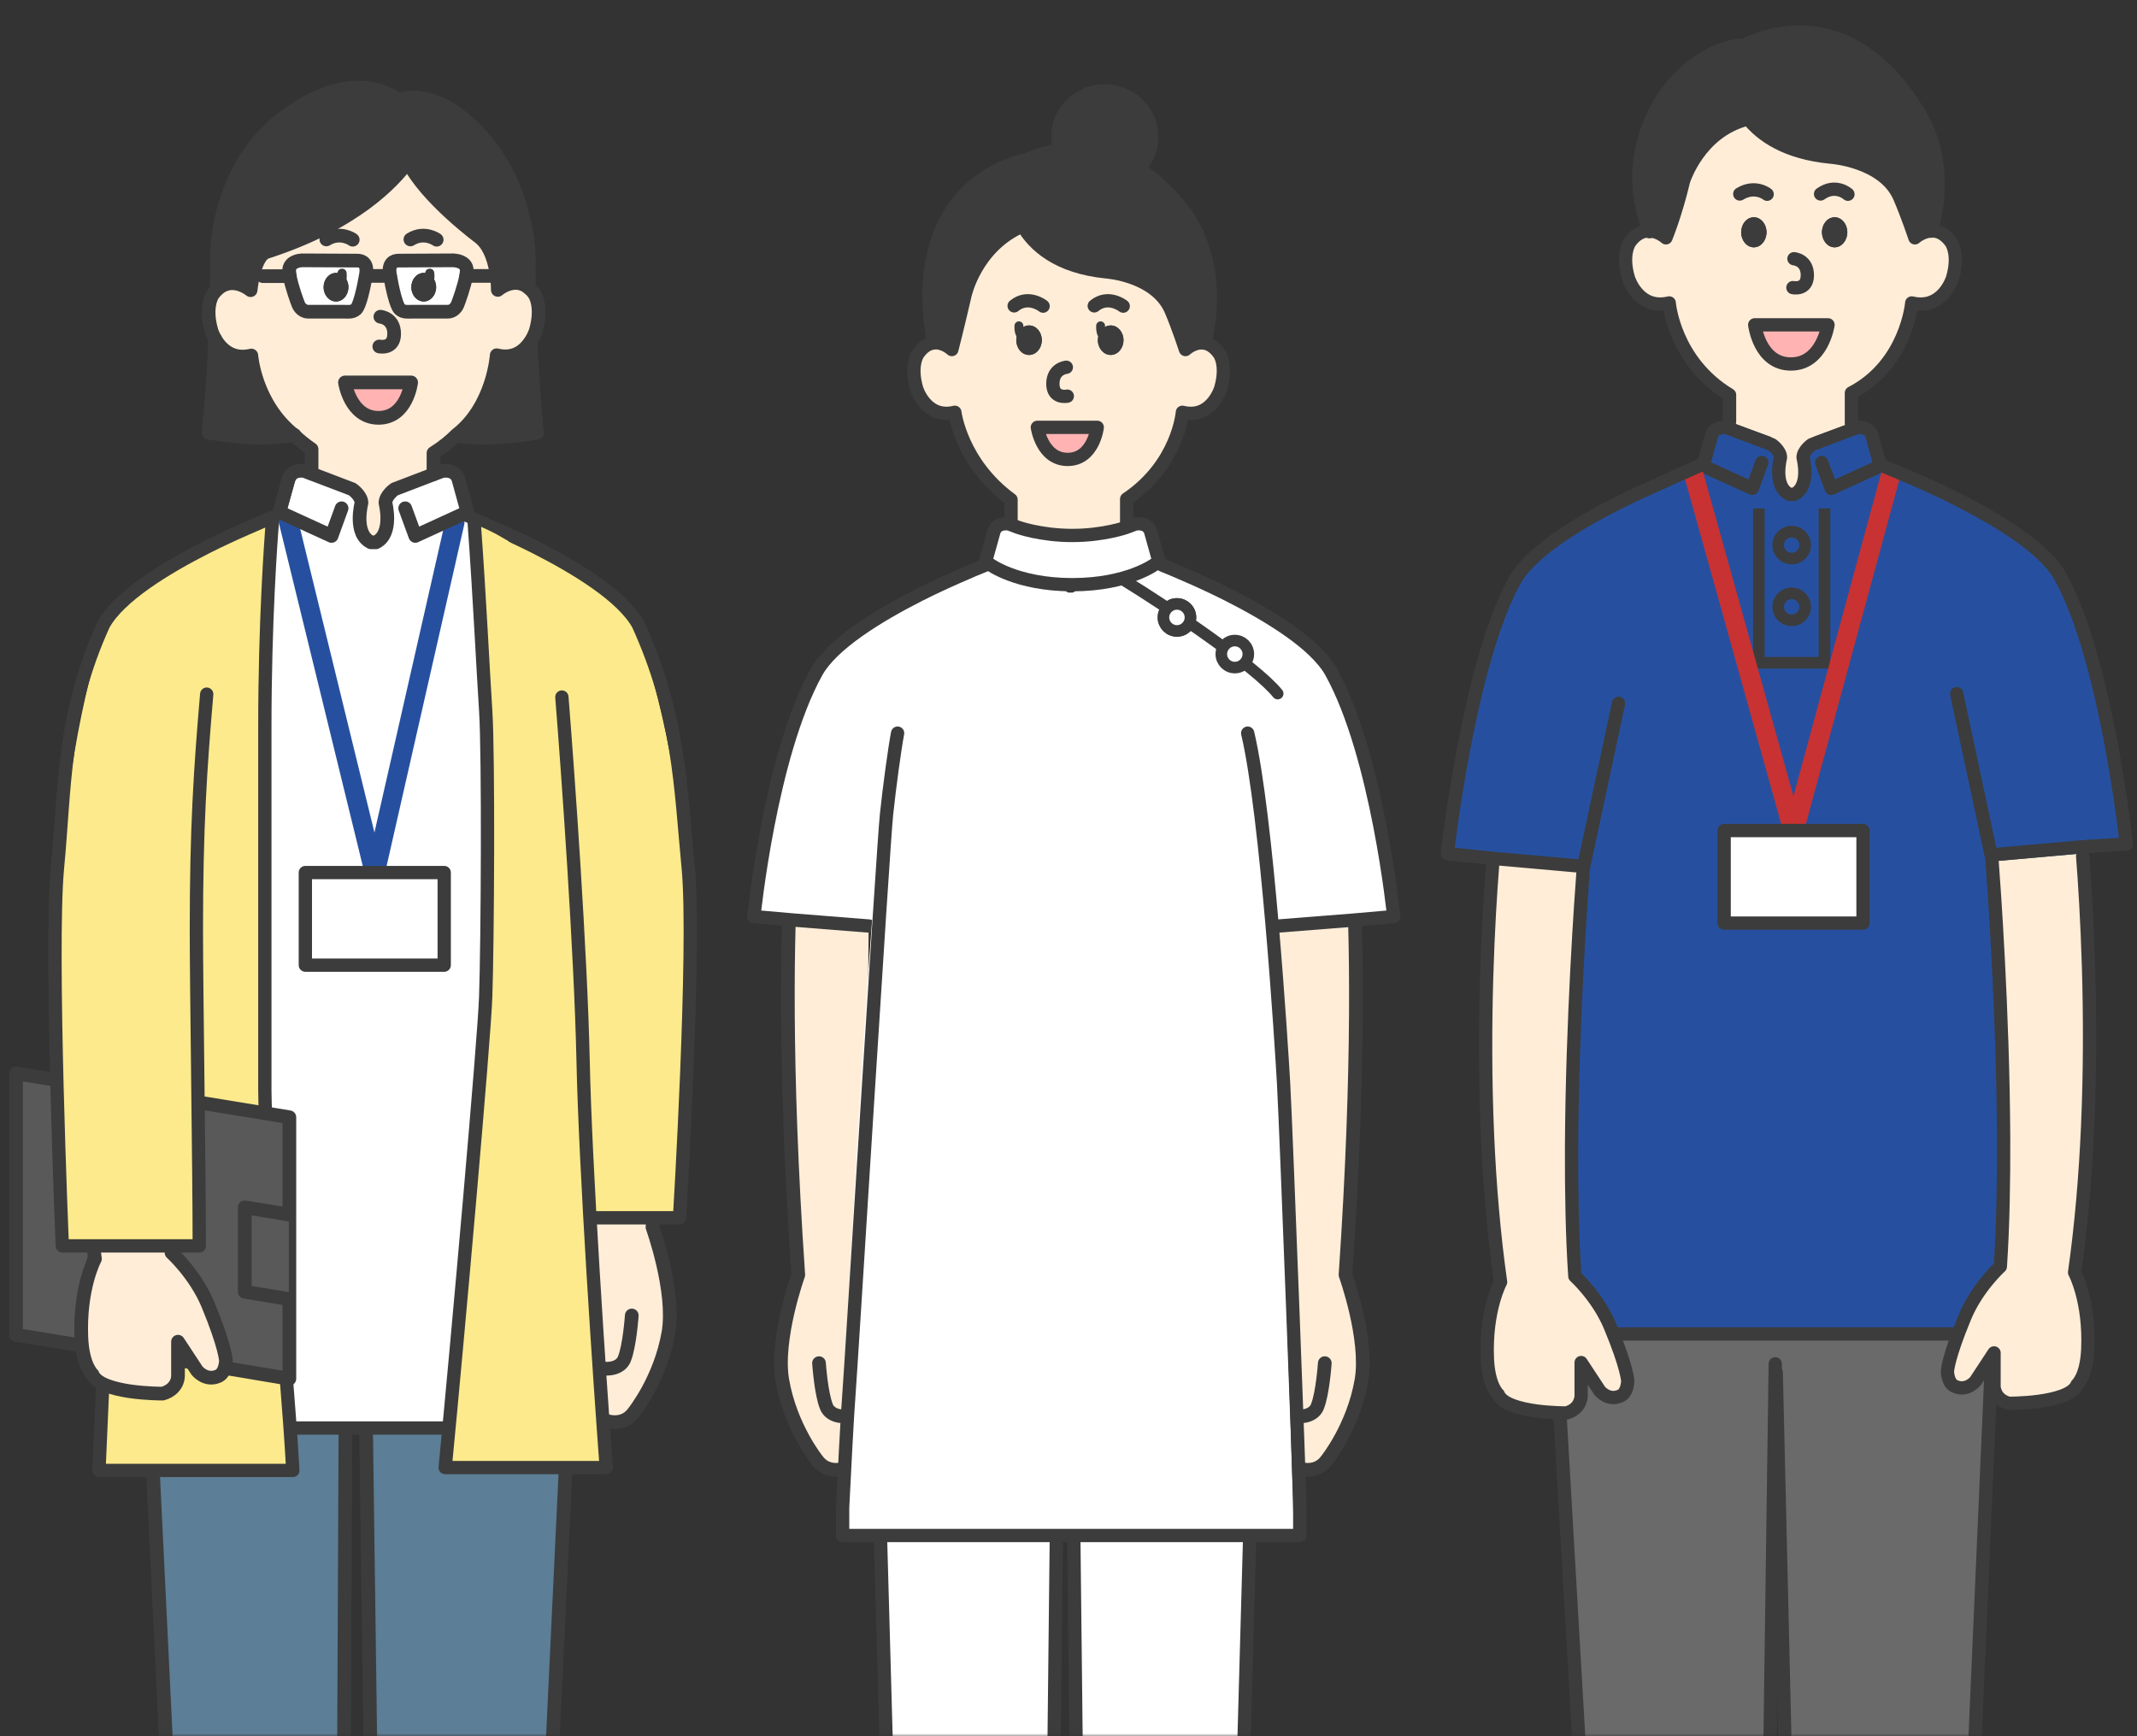 <svg width="400" height="325" viewBox="0 0 400 325" fill="none" xmlns="http://www.w3.org/2000/svg">
<rect x="0" y="0" width="400" height="325" fill="#333333" stroke="none"/>
<mask id="mask0_20851_10426" style="mask-type:alpha" maskUnits="userSpaceOnUse" x="0" y="0" width="400" height="325">
<rect width="400" height="325" fill="#31ADFF"/>
</mask>
<g mask="url(#mask0_20851_10426)">
<path d="M113.489 265.952L109.202 191.938L108.876 155.282L123.481 153.881L123.498 154.103C124.114 164.846 124.864 189.768 122.133 229.722C122.133 229.722 126.438 241.679 125.121 249.434C123.617 258.179 118.648 264.346 118.648 264.346C116.752 267.029 113.762 266.055 113.489 265.952Z" fill="#FFEDD8"/>
<path d="M113.472 265.951H113.49C113.763 266.055 116.753 267.027 118.648 264.346C118.648 264.346 123.62 258.181 125.122 249.434C126.437 241.679 122.133 229.722 122.133 229.722C124.866 189.769 124.115 164.848 123.499 154.103" stroke="#3C3C3C" stroke-width="2.562" stroke-linecap="round" stroke-linejoin="round"/>
<path d="M118.253 246.242C118.253 246.242 117.859 252.016 116.852 254.406C116.852 254.406 116.254 256.388 113.077 256.201" stroke="#3C3C3C" stroke-width="2.562" stroke-linecap="round" stroke-linejoin="round"/>
<path d="M70.594 101.271C73.728 99.796 72.285 94.388 72.285 94.388C72.285 93.078 73.895 91.967 73.895 91.967L80.677 89.414L82.302 88.801C82.302 88.801 84.525 88.336 85.154 90.21L86.764 95.966L86.017 96.297L86.117 96.512C87.261 96.978 89.003 97.691 91.108 98.619L69.98 136.436L48.851 98.619C50.973 97.674 52.715 96.961 53.86 96.497L54.009 96.166L53.578 95.968L55.187 90.212C55.817 88.338 58.04 88.803 58.04 88.803L58.868 89.119L66.447 91.971C66.447 91.971 68.056 93.081 68.056 94.392C68.056 94.392 66.613 99.799 69.747 101.275H70.593L70.594 101.271Z" fill="white"/>
<path d="M95.281 429.763C90.754 430.788 82.095 432.034 73.11 429.609C72.308 429.404 71.505 429.165 70.703 428.892L69.9 309.495L69.178 266.949H106.075L103.328 309.888L98.564 428.894C98.564 428.894 97.35 429.303 95.283 429.765L95.281 429.763Z" fill="#5C7E96"/>
<path d="M64.725 308.691V309.494L63.94 428.891C62.779 429.284 61.616 429.625 60.455 429.898C51.299 432.068 42.64 430.582 38.539 429.573C36.967 429.197 36.063 428.889 36.063 428.889L31.299 309.883L29.177 266.587H64.725V308.691Z" fill="#5C7E96"/>
<path d="M28.272 268.212L36.06 428.893C36.06 428.893 36.966 429.201 38.536 429.577C42.635 430.584 51.295 432.071 60.451 429.902C61.612 429.63 62.775 429.287 63.936 428.895L64.658 268.212" stroke="#3C3C3C" stroke-width="2.562" stroke-linecap="round" stroke-linejoin="round"/>
<path d="M105.894 274.531L98.561 428.894C98.561 428.894 97.348 429.303 95.281 429.765C90.754 430.789 82.095 432.036 73.11 429.611C72.308 429.406 71.505 429.167 70.703 428.894L68.528 268.032" stroke="#3C3C3C" stroke-width="2.562" stroke-linecap="round" stroke-linejoin="round"/>
<path d="M55.055 81.441C54.339 81.578 48.428 82.655 39.05 80.98C39.05 80.98 39.835 73.651 40.279 63.471C41.254 65.144 43.303 67.451 47.043 66.545C47.043 66.545 47.709 75.597 55.053 81.439L55.055 81.441Z" fill="#3C3C3C"/>
<path d="M85.769 81.647L85.478 81.374C92.345 76.045 92.976 66.497 92.976 66.497C96.257 67.317 98.203 65.558 99.263 63.986L99.298 64.021C99.759 73.912 100.527 80.983 100.527 80.983C93.251 82.28 88.058 81.939 85.769 81.649V81.647Z" fill="#3C3C3C"/>
<path d="M62.893 51.089C61.611 51.089 60.569 52.285 60.569 53.754C60.569 55.222 61.611 56.436 62.893 56.436C64.175 56.436 65.217 55.24 65.217 53.754C65.217 52.762 64.738 51.891 64.039 51.447C63.698 51.207 63.304 51.089 62.895 51.089H62.893ZM54.148 50.303C54.421 48.953 55.976 48.767 56.505 48.731C56.505 48.731 66.002 48.782 66.873 48.782C67.744 48.782 68.889 49.209 68.496 51.48C68.478 51.531 68.478 51.583 68.461 51.634C68.067 53.905 67.333 57.219 66.651 57.868C65.95 58.517 64.993 58.347 64.379 58.347H57.649C56.915 58.347 56.163 57.784 55.855 57.032C55.615 56.469 54.573 53.6 54.232 51.685C54.129 51.104 54.096 50.609 54.146 50.302L54.148 50.303Z" fill="white"/>
<path d="M79.312 56.434C80.594 56.434 81.636 55.238 81.636 53.752C81.636 52.76 81.157 51.889 80.457 51.445C80.116 51.206 79.723 51.087 79.314 51.087C78.032 51.087 76.99 52.283 76.99 53.752C76.99 55.22 78.032 56.434 79.314 56.434H79.312ZM74.835 57.87C74.151 57.221 73.417 53.925 73.025 51.652C73.008 51.583 73.008 51.533 72.99 51.48C72.597 49.209 73.742 48.782 74.613 48.782C75.484 48.782 84.879 48.731 84.879 48.731C85.409 48.767 87.082 48.953 87.34 50.303C87.39 50.611 87.357 51.089 87.254 51.654C86.913 53.566 85.871 56.471 85.631 57.034C85.323 57.786 84.589 58.349 83.837 58.349H77.107C76.491 58.349 75.534 58.52 74.835 57.87Z" fill="white"/>
<path d="M70.855 78.214C76.185 78.214 76.953 71.586 76.953 71.586H64.569C64.569 71.586 65.525 78.214 70.855 78.214ZM40.639 54.216C43.509 51.45 46.908 54.319 46.908 54.319C46.908 54.319 47.027 53.09 47.352 51.654L49.197 51.689H54.236C54.577 53.602 55.62 56.471 55.859 57.036C56.167 57.788 56.919 58.351 57.653 58.351H64.384C64.999 58.351 65.956 58.523 66.655 57.872C67.339 57.223 68.073 53.91 68.465 51.638L68.516 51.656H73.025C73.419 53.927 74.153 57.223 74.835 57.874C75.536 58.523 76.493 58.353 77.106 58.353H83.837C84.589 58.353 85.323 57.79 85.631 57.038C85.871 56.475 86.913 53.571 87.254 51.658H92.003L92.977 51.539C93.199 53.111 93.182 54.272 93.182 54.272C93.182 54.272 96.24 51.59 98.989 53.914C99.33 54.186 99.69 54.562 100.013 55.042C100.013 55.042 101.619 57.212 100.304 61.858C100.304 61.858 100.013 62.883 99.261 63.993C98.202 65.565 96.256 67.324 92.975 66.504C92.975 66.504 92.344 76.053 85.477 81.381C84.248 82.61 82.812 83.773 81.139 84.814V88.793L80.917 88.879L73.863 91.577C73.863 91.577 72.154 92.756 72.154 94.156C72.154 94.156 73.658 99.93 70.36 101.518H69.439C66.125 99.93 67.662 94.156 67.662 94.156C67.662 92.756 65.936 91.577 65.936 91.577L59.173 88.998L58.251 88.657L58.32 88.486V84.097C57.106 83.259 56.013 82.371 55.057 81.449C47.712 75.607 47.046 66.555 47.046 66.555C43.306 67.46 41.257 65.154 40.283 63.481C39.788 62.61 39.581 61.908 39.581 61.908C38.231 57.262 39.872 55.092 39.872 55.092C40.129 54.734 40.384 54.444 40.641 54.221L40.639 54.216Z" fill="#FFEDD8"/>
<path d="M76.988 53.753C76.988 52.284 78.03 51.088 79.312 51.088C79.721 51.088 80.115 51.207 80.456 51.446C81.157 51.891 81.634 52.761 81.634 53.753C81.634 55.239 80.592 56.435 79.31 56.435C78.028 56.435 76.986 55.239 76.986 53.753H76.988Z" fill="#3C3C3C"/>
<path d="M76.955 71.587C76.955 71.587 76.185 78.214 70.857 78.214C65.529 78.214 64.571 71.587 64.571 71.587H76.955Z" fill="#FFB3B3"/>
<path d="M60.573 53.753C60.573 52.284 61.615 51.088 62.897 51.088C63.306 51.088 63.699 51.207 64.04 51.446C64.742 51.891 65.219 52.761 65.219 53.753C65.219 55.239 64.177 56.435 62.895 56.435C61.613 56.435 60.571 55.239 60.571 53.753H60.573Z" fill="#3C3C3C"/>
<path d="M49.198 51.685L47.353 51.65C47.78 49.788 48.567 47.585 49.899 47.158C66.28 41.881 73.625 34.04 76.375 30.247C79.57 36.909 89.801 44.458 89.801 44.458C91.868 46.116 92.671 49.258 92.978 51.529L92.004 51.648H87.255C87.358 51.085 87.391 50.606 87.341 50.298C87.084 48.948 85.41 48.761 84.88 48.726C84.88 48.726 75.485 48.777 74.614 48.777C73.743 48.777 72.598 49.203 72.991 51.475C73.009 51.526 73.009 51.578 73.026 51.646H68.517L68.466 51.629C68.484 51.578 68.484 51.526 68.501 51.475C68.895 49.203 67.749 48.777 66.879 48.777C66.008 48.777 56.511 48.726 56.511 48.726C55.981 48.761 54.427 48.948 54.154 50.298C54.103 50.606 54.136 51.101 54.24 51.681H49.2L49.198 51.685Z" fill="#FFEDD8"/>
<path d="M77.688 28.182L76.374 30.231C77.143 29.207 77.552 28.472 77.688 28.182ZM46.907 54.317C46.907 54.317 43.508 51.447 40.639 54.214L40.535 54.11C40.586 51.925 40.621 50.285 40.604 47.995C40.604 47.995 40.331 32.23 52.303 22.63C66.259 11.425 74.577 18.736 74.577 18.736C74.577 18.736 79.787 16.207 87.269 22.63C98.936 32.639 98.969 47.995 98.969 47.995C98.951 49.994 98.951 51.975 98.986 53.906C96.236 51.582 93.179 54.264 93.179 54.264C93.179 54.264 93.197 53.103 92.975 51.531C92.667 49.26 91.864 46.116 89.797 44.46C89.797 44.46 79.566 36.909 76.372 30.249C73.621 34.042 66.277 41.881 49.896 47.16C48.563 47.586 47.778 49.79 47.35 51.652C47.024 53.088 46.906 54.317 46.906 54.317H46.907Z" fill="#3C3C3C"/>
<path d="M70.994 64.856C70.994 64.856 73.777 65.454 73.777 62.481C73.777 59.508 71.198 59.286 71.198 59.286" stroke="#3C3C3C" stroke-width="2.562" stroke-linecap="round" stroke-linejoin="round"/>
<path d="M87.254 51.653C87.357 51.09 87.39 50.61 87.34 50.303C87.082 48.953 85.409 48.766 84.879 48.73C84.879 48.73 75.484 48.781 74.613 48.781C73.742 48.781 72.597 49.208 72.99 51.479C73.008 51.53 73.008 51.582 73.025 51.651C73.419 53.922 74.153 57.218 74.835 57.869C75.537 58.517 76.493 58.348 77.107 58.348H83.837C84.589 58.348 85.323 57.785 85.631 57.033C85.871 56.47 86.913 53.566 87.254 51.653Z" stroke="#3C3C3C" stroke-width="2.562" stroke-linecap="round" stroke-linejoin="round"/>
<path d="M54.238 51.687C54.135 51.106 54.102 50.611 54.152 50.303C54.425 48.953 55.98 48.767 56.509 48.731C56.509 48.731 66.006 48.782 66.877 48.782C67.748 48.782 68.893 49.209 68.5 51.48C68.482 51.531 68.482 51.583 68.465 51.634C68.071 53.905 67.337 57.219 66.655 57.868C65.954 58.517 64.997 58.347 64.383 58.347H57.653C56.919 58.347 56.166 57.784 55.859 57.032C55.619 56.469 54.577 53.6 54.236 51.685L54.238 51.687Z" stroke="#3C3C3C" stroke-width="2.562" stroke-linecap="round" stroke-linejoin="round"/>
<path d="M54.237 51.688H49.197" stroke="#3C3C3C" stroke-width="2.562" stroke-linecap="round" stroke-linejoin="round"/>
<path d="M73.005 51.651H68.513" stroke="#3C3C3C" stroke-width="2.562" stroke-linecap="round" stroke-linejoin="round"/>
<path d="M92.002 51.651H87.287" stroke="#3C3C3C" stroke-width="2.562" stroke-linecap="round" stroke-linejoin="round"/>
<path d="M66.022 44.871C66.022 44.871 63.733 43.18 61.086 44.821" stroke="#3C3C3C" stroke-width="2.562" stroke-linecap="round" stroke-linejoin="round"/>
<path d="M81.737 44.871C81.737 44.871 79.448 43.18 76.818 44.821" stroke="#3C3C3C" stroke-width="2.562" stroke-linecap="round" stroke-linejoin="round"/>
<path d="M77.69 28.182L76.375 30.234" stroke="#3C3C3C" stroke-width="2.562" stroke-linecap="round" stroke-linejoin="round"/>
<path d="M77.758 28.046C77.758 28.046 77.758 28.064 77.74 28.082" stroke="#3C3C3C" stroke-width="2.562" stroke-linecap="round" stroke-linejoin="round"/>
<path d="M76.375 30.249V30.231C77.144 29.206 77.554 28.472 77.69 28.181C77.708 28.131 77.725 28.096 77.741 28.078" stroke="#3C3C3C" stroke-width="2.562" stroke-linecap="round" stroke-linejoin="round"/>
<path d="M81.139 88.77V84.808C82.812 83.766 84.248 82.605 85.477 81.375C92.344 76.046 92.975 66.498 92.975 66.498C96.256 67.318 98.202 65.559 99.261 63.987C100.013 62.877 100.304 61.852 100.304 61.852C101.619 57.206 100.013 55.036 100.013 55.036C99.688 54.557 99.33 54.183 98.989 53.908C96.238 51.584 93.182 54.266 93.182 54.266C93.182 54.266 93.199 53.105 92.977 51.533C92.669 49.262 91.867 46.118 89.8 44.462C89.8 44.462 79.569 36.911 76.374 30.251C73.623 34.044 66.279 41.883 49.898 47.162C48.566 47.589 47.781 49.792 47.352 51.654C47.027 53.09 46.908 54.319 46.908 54.319C46.908 54.319 43.509 51.45 40.639 54.216C40.382 54.438 40.127 54.728 39.87 55.087C39.87 55.087 38.229 57.257 39.579 61.903C39.579 61.903 39.784 62.604 40.281 63.475C41.255 65.148 43.304 67.455 47.044 66.549C47.044 66.549 47.711 75.601 55.055 81.444C56.011 82.367 57.104 83.253 58.318 84.091V88.48" stroke="#3C3C3C" stroke-width="2.562" stroke-linecap="round" stroke-linejoin="round"/>
<path d="M64.571 71.587C64.571 71.587 65.528 78.214 70.857 78.214C76.187 78.214 76.955 71.587 76.955 71.587H64.571Z" stroke="#3C3C3C" stroke-width="2.562" stroke-linecap="round" stroke-linejoin="round"/>
<path d="M99.297 64.02C99.758 73.911 100.526 80.982 100.526 80.982C93.25 82.279 88.056 81.939 85.768 81.648" stroke="#3C3C3C" stroke-width="2.562" stroke-linecap="round" stroke-linejoin="round"/>
<path d="M40.535 54.112C40.586 51.927 40.621 50.286 40.604 47.998C40.604 47.998 40.331 32.232 52.303 22.632C66.259 11.427 74.577 18.738 74.577 18.738C74.577 18.738 79.787 16.209 87.269 22.632C98.936 32.641 98.969 47.998 98.969 47.998C98.951 49.996 98.951 51.977 98.986 53.908" stroke="#3C3C3C" stroke-width="2.562" stroke-linecap="round" stroke-linejoin="round"/>
<path d="M55.124 81.426C55.124 81.426 55.106 81.426 55.055 81.443C54.339 81.58 48.428 82.657 39.05 80.982C39.05 80.982 39.835 73.653 40.279 63.473" stroke="#3C3C3C" stroke-width="2.562" stroke-linecap="round" stroke-linejoin="round"/>
<path d="M64.024 51.139C64.024 51.139 64.042 51.258 64.042 51.447C64.077 51.805 64.059 52.403 63.734 52.729" stroke="#3C3C3C" stroke-width="1.708" stroke-linecap="round" stroke-linejoin="round"/>
<path d="M80.439 51.139C80.439 51.139 80.457 51.258 80.457 51.447C80.492 51.805 80.475 52.403 80.149 52.729" stroke="#3C3C3C" stroke-width="1.708" stroke-linecap="round" stroke-linejoin="round"/>
<path d="M90.102 98.527L95.075 133.191V133.373H99.686L106.27 164.204C106.27 164.204 106.287 164.419 106.319 164.817L106.65 164.783L105.35 228.318H127.193C127.193 228.318 130.407 199.014 128.999 170.192C128 149.758 123.509 129.65 119.105 116.904C114.015 109.539 102.786 104.428 95.075 100.513L92.99 99.61L90.102 98.527Z" fill="#FCEA8C"/>
<path d="M105.352 227.958H127.194C127.194 227.958 130.263 177.414 128.819 162.431C127.375 147.448 127.194 133.909 119.467 116.907C116.549 111.617 107.875 106.327 100.164 102.411C97.527 101.086 95.006 99.924 92.85 98.979C90.728 98.033 88.986 97.32 87.842 96.856" stroke="#3C3C3C" stroke-width="2.487" stroke-linecap="round" stroke-linejoin="round"/>
<path d="M47.587 266.949C45.42 245.287 48.127 107.192 46.502 99.791C52.152 95.754 63.29 89.502 69.792 101.776C74.301 90.404 86.938 97.625 95.061 101.235C90.999 113.922 100.117 201.06 89.827 266.949H47.587Z" fill="white"/>
<path d="M54.987 267.311H89.646" stroke="#3C3C3C" stroke-width="2.488" stroke-linecap="round" stroke-linejoin="round"/>
<path d="M53.904 97.264L70.151 163.694L85.134 97.805" stroke="#26509F" stroke-width="3.61" stroke-linecap="round" stroke-linejoin="round"/>
<path d="M75.842 95.144L77.737 100.319L87.509 95.845L87.406 95.504L87.371 95.401L85.799 89.679C85.132 87.681 82.775 88.175 82.775 88.175L81.135 88.791L80.913 88.877L73.859 91.575C73.859 91.575 72.151 92.753 72.151 94.154C72.151 94.154 73.654 99.928 70.356 101.516H69.435C66.121 99.928 67.658 94.154 67.658 94.154C67.658 92.753 65.932 91.575 65.932 91.575L59.169 88.996L58.247 88.655L57.018 88.175C57.018 88.175 54.661 87.681 53.995 89.679L52.458 95.249L52.355 95.607L52.286 95.847L62.058 100.321L63.938 95.145" stroke="#3C3C3C" stroke-width="2.562" stroke-linecap="round" stroke-linejoin="round"/>
<rect x="57.154" y="163.334" width="25.994" height="17.329" fill="white" stroke="#3C3C3C" stroke-width="2.488" stroke-linejoin="round"/>
<path d="M90.73 184.814C90.73 159.903 89.768 116.399 88.023 97.806C92.253 99.357 97.955 102.319 100.478 106.47C104.131 112.481 103.125 120.184 104.269 127.049C106.616 141.129 109.685 187.342 110.046 204.852C110.334 218.86 112.453 257.622 113.475 275.253H82.968C85.074 254.854 90.73 208.22 90.73 184.814Z" fill="#FCEA8C"/>
<path d="M105.171 130.48C106.315 144.741 108.709 178.317 109.143 198.534C109.576 218.752 112.211 257.744 113.475 274.712H83.329C85.796 249.199 90.622 194.852 90.91 186.62C91.272 176.331 91.452 141.311 90.91 133.007C90.369 124.703 89.827 112.609 88.744 97.626" stroke="#3C3C3C" stroke-width="2.488" stroke-linecap="round" stroke-linejoin="round"/>
<path d="M48.669 184.816C48.669 164.165 49.933 117.423 49.933 98.168C35.131 104.125 28.777 126.689 25.744 142.575C22.711 158.46 18.945 237.647 17.44 275.254H53.904C52.761 253.712 48.669 205.467 48.669 184.816Z" fill="#FCEA8C"/>
<path d="M51.017 97.264C50.716 100.874 49.573 116.29 49.573 136.075C49.573 160.805 49.573 192.937 49.573 204.129C49.573 215.321 53.665 254.312 54.808 275.252H18.524L19.246 258.825" stroke="#3C3C3C" stroke-width="2.488" stroke-linecap="round" stroke-linejoin="round"/>
<path d="M54.315 227.343V243.159H54.212L45.962 241.811V225.993L54.212 227.343H54.315Z" fill="#595959"/>
<path d="M31.059 206.321L52.718 209.857V228.065H52.614L44.364 226.715V242.533L52.614 243.883H52.718V258.813L32.374 255.414C32.596 254.816 32.596 254.339 32.596 254.321V247.898L36.167 253.329C36.167 253.329 37.825 255.414 40.182 254.321C41.548 253.672 41.565 251.434 41.565 251.434C41.565 251.434 41.48 248.855 38.201 240.946C35.826 235.257 31.385 231.245 31.385 231.245C30.923 224.138 30.65 215.512 30.615 206.323H31.059V206.321Z" fill="#595959"/>
<path d="M16.085 252.009L3 249.874V200.92L14.922 202.868C15.434 212.092 16.358 221.641 17.774 231.668C17.774 231.668 14.836 237.048 15.228 246.444C15.347 249.074 15.859 250.782 16.356 251.842L16.083 252.013L16.085 252.009Z" fill="#595959"/>
<path d="M16.085 252.009L3.002 249.872V200.918L14.924 202.866H14.959" fill="#595959"/>
<path d="M16.085 252.009L3.002 249.872V200.918L14.924 202.866H14.959" stroke="#3C3C3C" stroke-width="2.562" stroke-linecap="round" stroke-linejoin="round"/>
<path d="M33.82 254.689L54.164 258.089V243.159V227.343V209.134L32.503 205.599" fill="#595959"/>
<path d="M33.82 254.689L54.164 258.089V243.159V227.343V209.134L32.503 205.599" stroke="#3C3C3C" stroke-width="2.562" stroke-linecap="round" stroke-linejoin="round"/>
<path d="M54.062 243.159L45.812 241.811V225.993L54.062 227.343" fill="#595959"/>
<path d="M54.062 243.159L45.812 241.811V225.993L54.062 227.343" stroke="#3C3C3C" stroke-width="2.562" stroke-linecap="round" stroke-linejoin="round"/>
<path d="M14.923 206.838C13.899 188.357 14.53 171.206 16.084 154.262L16.119 153.972L33.815 155.68L33.78 156.039C32.004 171.155 31.252 191.466 31.337 209.571C31.372 218.76 31.645 227.386 32.107 234.492C32.107 234.492 36.548 238.507 38.923 244.193C42.204 252.102 42.287 254.682 42.287 254.682C42.287 254.682 42.27 256.92 40.904 257.569C38.547 258.661 36.889 256.577 36.889 256.577L33.319 251.146V257.569C33.319 257.586 33.319 258.063 33.096 258.661C32.789 259.413 32.089 260.403 30.449 260.865C30.449 260.865 27.375 260.882 24.163 260.403C21.157 259.941 18.013 259.053 17.313 257.276C17.313 257.276 16.852 256.867 16.357 255.807C15.862 254.748 15.35 253.041 15.229 250.409C14.835 241.014 17.775 235.634 17.775 235.634C16.357 225.607 15.435 216.058 14.923 206.834V206.838Z" fill="#FFEDD8"/>
<path d="M16.084 154.262C14.53 171.206 13.899 188.356 14.923 206.837C15.435 216.061 16.359 225.611 17.775 235.637C17.775 235.637 14.838 241.018 15.229 250.413C15.348 253.043 15.86 254.751 16.357 255.811C16.852 256.871 17.313 257.28 17.313 257.28C18.015 259.057 21.157 259.945 24.163 260.407C27.373 260.886 30.449 260.868 30.449 260.868C32.089 260.407 32.789 259.417 33.096 258.665C33.319 258.067 33.319 257.59 33.319 257.572V251.15L36.889 256.581C36.889 256.581 38.547 258.665 40.904 257.572C42.27 256.923 42.287 254.685 42.287 254.685C42.287 254.685 42.202 252.106 38.923 244.197C36.548 238.509 32.107 234.496 32.107 234.496C31.645 227.389 31.372 218.763 31.337 209.574C31.252 191.467 32.004 171.159 33.78 156.042" stroke="#3C3C3C" stroke-width="2.562" stroke-linecap="round" stroke-linejoin="round"/>
<path d="M45.061 108.818L41.09 134.993C38.908 145.211 38.322 150.942 37.479 161.348V166.041V233.915H11.662C11.662 233.915 9.354 198.835 10.763 170.013C11.762 149.578 15.346 129.651 19.75 116.905C24.84 109.54 36.069 104.429 43.78 100.514L45.865 99.611L45.061 108.818Z" fill="#FCEA8C"/>
<path d="M51.013 96.856C49.869 97.32 48.127 98.033 46.005 98.979C43.848 99.924 41.327 101.086 38.691 102.411C30.98 106.327 22.306 111.617 19.387 116.907C11.661 133.909 12.206 147.448 10.762 162.431C9.318 177.414 11.661 233.216 11.661 233.216H37.298C37.298 218.707 36.757 185.392 36.757 173.984C36.757 155.03 37.479 144.018 38.691 129.938" stroke="#3C3C3C" stroke-width="2.487" stroke-linecap="round" stroke-linejoin="round"/>
<path d="M304.917 431.361C302.818 430.716 301.586 430.145 301.586 430.145L289.33 234.894L333.015 235.435L329.871 430.142C329.056 430.523 328.241 430.857 327.427 431.143C318.306 434.53 309.513 432.789 304.919 431.358L304.917 431.361Z" fill="#6A6A6A"/>
<path d="M361.749 431.074C357.106 432.738 348.227 434.763 339.014 430.824C338.19 430.491 337.367 430.102 336.544 429.659L331.75 234.894H373.088L365.115 429.662C365.115 429.662 363.871 430.327 361.751 431.077L361.749 431.074Z" fill="#6A6A6A"/>
<path d="M319.655 124.965H302.93L296.346 155.796C296.346 155.796 296.329 156.012 296.297 156.409L295.286 162.868L279.397 161.424L270.917 160.341C270.917 160.341 274.854 124.12 283.511 108.497C286.429 103.207 311.944 88.981 319.655 85.065V124.965Z" fill="#26509F"/>
<path d="M290.229 234.354L301.583 430.131C301.583 430.131 302.815 430.705 304.913 431.352C309.51 432.789 318.301 434.537 327.423 431.136C328.237 430.849 329.052 430.513 329.867 430.131L332.289 255.293" stroke="#3C3C3C" stroke-width="2.487" stroke-linecap="round" stroke-linejoin="round"/>
<path d="M373.629 235.074L365.114 430.13C365.114 430.13 363.869 430.703 361.75 431.351C357.107 432.788 348.227 434.536 339.013 431.135C338.19 430.848 337.367 430.512 336.544 430.13L332.471 256.917" stroke="#3C3C3C" stroke-width="2.487" stroke-linecap="round" stroke-linejoin="round"/>
<path d="M297.486 119.002H370.339C374.507 134.718 378.322 249.695 378.322 249.695H290.591C290.591 249.695 292.412 134.718 297.486 119.002Z" fill="#26509F"/>
<path d="M286.259 249.696H383.377" stroke="#3C3C3C" stroke-width="2.491"/>
<path d="M278.42 212.711C277.474 191.251 278.586 171.88 279.349 162.078L279.398 161.581L295.966 163.056L296.297 163.09C295.981 167.17 294.256 190.918 294.141 214.7C294.107 223.043 294.256 231.384 294.754 238.88C294.754 238.88 299.083 242.793 301.372 248.299C304.572 255.978 304.655 258.499 304.655 258.499C304.655 258.499 304.638 260.672 303.312 261.285C301.007 262.363 299.399 260.322 299.399 260.322L295.932 255.049V261.302C295.932 261.351 295.932 261.799 295.7 262.346C295.418 263.108 294.737 264.054 293.161 264.485C293.161 264.485 290.425 264.502 287.472 264.103C284.404 263.672 281.121 262.809 280.408 261.001C280.408 261.001 279.96 260.619 279.479 259.607C278.999 258.578 278.501 256.904 278.384 254.334C278.002 245.212 280.854 239.988 280.854 239.988C279.561 230.883 278.813 221.613 278.416 212.707L278.42 212.711Z" fill="#FFEDD8"/>
<path d="M279.368 162.08C278.606 171.881 277.494 191.252 278.439 212.712C278.837 221.618 279.584 230.888 280.877 239.993C280.877 239.993 278.025 245.217 278.407 254.339C278.523 256.909 279.02 258.585 279.502 259.612C279.983 260.624 280.431 261.006 280.431 261.006C281.144 262.814 284.427 263.677 287.495 264.108C290.448 264.505 293.184 264.49 293.184 264.49C294.76 264.059 295.441 263.113 295.723 262.351C295.955 261.804 295.955 261.356 295.955 261.307V255.054L299.422 260.327C299.422 260.327 301.032 262.368 303.335 261.29C304.661 260.677 304.678 258.504 304.678 258.504C304.678 258.504 304.595 255.983 301.395 248.304C299.106 242.798 294.777 238.885 294.777 238.885C294.28 231.389 294.13 223.046 294.164 214.705C294.28 190.923 296.005 167.175 296.32 163.095C296.354 162.698 296.37 162.483 296.37 162.483L302.953 131.651" stroke="#3C3C3C" stroke-width="2.487" stroke-linecap="round" stroke-linejoin="round"/>
<path d="M354.677 98.604L350.344 121.89L361.274 124.423H365.885L372.469 155.254C372.469 155.254 372.486 155.47 372.519 155.867L372.85 161.243L389.418 159.768L397.82 159.077C397.82 159.077 393.961 123.578 385.304 107.955C382.386 102.665 363.651 93.313 355.94 89.397L354.677 98.604Z" fill="#26509F"/>
<path d="M390.397 210.906C391.343 189.446 390.231 170.075 389.469 160.274L389.42 159.776L372.851 161.252L372.52 161.286C372.836 165.365 374.561 189.113 374.676 212.896C374.71 221.238 374.561 229.579 374.064 237.075C374.064 237.075 369.734 240.988 367.446 246.494C364.245 254.173 364.162 256.694 364.162 256.694C364.162 256.694 364.179 258.867 365.505 259.48C367.811 260.558 369.418 258.517 369.418 258.517L372.885 253.244V259.497C372.885 259.546 372.885 259.995 373.118 260.541C373.4 261.303 374.081 262.249 375.656 262.68C375.656 262.68 378.393 262.697 381.345 262.298C384.413 261.867 387.697 261.005 388.41 259.196C388.41 259.196 388.858 258.814 389.338 257.802C389.819 256.774 390.316 255.1 390.433 252.529C390.815 243.407 387.963 238.183 387.963 238.183C389.257 229.078 390.004 219.809 390.401 210.902L390.397 210.906Z" fill="#FFEDD8"/>
<path d="M390.395 210.904C392.998 151.839 374.384 152.959 374.674 212.894C374.708 221.236 374.559 229.577 374.062 237.073C374.062 237.073 369.732 240.986 367.444 246.492C364.243 254.171 364.16 256.692 364.16 256.692C364.16 256.692 364.177 258.865 365.503 259.478C367.809 260.556 369.416 258.515 369.416 258.515L372.883 253.242V259.495C372.883 259.544 372.883 259.993 373.116 260.539C373.398 261.301 374.079 262.247 375.654 262.678C375.654 262.678 378.391 262.695 381.343 262.296C384.411 261.865 387.695 261.003 388.408 259.194C388.408 259.194 388.856 258.812 389.336 257.8C389.817 256.772 390.314 255.098 390.431 252.527C390.813 243.405 387.961 238.181 387.961 238.181C389.255 229.076 390.002 219.807 390.399 210.9C390.796 201.994 390.395 210.904 390.395 210.904Z" fill="#FFEDD8"/>
<path d="M389.829 160.273C390.592 170.074 391.704 189.446 390.758 210.905C390.361 219.812 389.614 229.081 388.32 238.186C388.32 238.186 391.172 243.41 390.79 252.532C390.675 255.103 390.177 256.779 389.695 257.806C389.215 258.817 388.766 259.2 388.766 259.2C388.053 261.008 384.77 261.87 381.702 262.301C378.75 262.699 376.013 262.683 376.013 262.683C374.437 262.252 373.757 261.307 373.475 260.544C373.242 259.998 373.242 259.549 373.242 259.5V253.247L369.775 258.521C369.775 258.521 368.166 260.561 365.862 259.483C364.536 258.87 364.519 256.697 364.519 256.697C364.519 256.697 364.602 254.176 367.802 246.497C370.091 240.991 374.42 237.078 374.42 237.078C374.918 229.583 375.067 221.24 375.033 212.899C374.918 189.117 373.193 165.369 372.877 161.289C372.843 160.892 372.828 160.676 372.828 160.676L366.244 129.845" stroke="#3C3C3C" stroke-width="2.487" stroke-linecap="round" stroke-linejoin="round"/>
<path d="M308.678 43.226C310.452 43.243 311.829 44.519 311.829 44.519C311.829 44.519 313.62 40.19 315.112 33.905C315.112 33.905 317.947 24.633 327.02 22.313L327.17 22.197C329.74 25.415 334.368 28.615 342.643 29.411C342.643 29.411 352.628 30.058 355.578 36.958C357.021 40.29 358.43 44.519 358.43 44.519C358.43 44.519 359.773 43.292 361.498 43.243C361.964 43.209 362.461 43.277 362.974 43.475C363.687 43.757 364.434 44.321 365.147 45.283C365.147 45.283 366.838 47.457 365.463 52.083C365.463 52.083 363.622 58.103 357.835 56.709C357.835 56.709 356.872 68.203 346.541 73.559V79.198L339.477 81.768C339.477 81.768 337.735 82.912 337.735 84.272C337.735 84.272 339.277 89.878 335.895 91.42H334.983C331.599 89.878 333.143 84.272 333.143 84.272C333.143 82.912 331.418 81.768 331.418 81.768L323.739 78.982V73.924C313.308 67.622 312.446 56.709 312.446 56.709C306.641 58.103 304.818 52.083 304.818 52.083C303.441 47.457 305.116 45.283 305.116 45.283C305.913 44.188 306.775 43.625 307.571 43.377C307.953 43.261 308.319 43.21 308.682 43.227L308.678 43.226ZM345.777 43.473C345.777 41.932 344.716 40.67 343.405 40.67C342.095 40.67 341.034 41.93 341.034 43.473C341.034 45.017 342.095 46.293 343.405 46.293C344.716 46.293 345.777 45.034 345.777 43.473ZM342.163 60.804H328.448C328.448 60.804 329.311 68.135 335.216 68.135C341.121 68.135 342.165 60.804 342.165 60.804H342.163ZM330.652 43.473C330.652 41.932 329.591 40.67 328.28 40.67C326.969 40.67 325.908 41.93 325.908 43.473C325.908 45.017 326.969 46.293 328.28 46.293C329.591 46.293 330.652 45.034 330.652 43.473Z" fill="#FFEDD8"/>
<path d="M327.17 22.194L327.021 22.31C317.95 24.632 315.113 33.902 315.113 33.902C313.62 40.187 311.829 44.516 311.829 44.516C311.829 44.516 310.452 43.24 308.678 43.223C308.081 41.532 303.256 30.27 311.746 17.566C318.844 8.096 326.722 8.395 326.722 8.395C326.722 8.395 345.378 -2.335 359.477 21.629C365.247 31.43 361.733 42.525 361.501 43.238C359.776 43.287 358.433 44.514 358.433 44.514C358.433 44.514 357.024 40.285 355.581 36.953C352.628 30.053 342.645 29.406 342.645 29.406C334.371 28.61 329.742 25.41 327.172 22.192L327.17 22.194Z" fill="#3C3C3C"/>
<path d="M343.406 40.671C344.716 40.671 345.777 41.931 345.777 43.474C345.777 45.017 344.716 46.294 343.406 46.294C342.095 46.294 341.034 45.034 341.034 43.474C341.034 41.913 342.095 40.671 343.406 40.671Z" fill="#3C3C3C"/>
<path d="M328.449 60.803H342.163C342.163 60.803 341.119 68.134 335.214 68.134C329.309 68.134 328.447 60.803 328.447 60.803H328.449Z" fill="#FFB3B3"/>
<path d="M328.283 40.671C329.593 40.671 330.654 41.931 330.654 43.474C330.654 45.017 329.593 46.294 328.283 46.294C326.972 46.294 325.911 45.034 325.911 43.474C325.911 41.913 326.972 40.671 328.283 40.671Z" fill="#3C3C3C"/>
<path d="M327.02 22.311C317.949 24.634 315.112 33.904 315.112 33.904C313.62 40.189 311.829 44.518 311.829 44.518C311.829 44.518 310.452 43.242 308.678 43.224C308.313 43.207 307.948 43.258 307.568 43.374C306.771 43.623 305.909 44.187 305.113 45.28C305.113 45.28 303.437 47.453 304.814 52.08C304.814 52.08 306.639 58.1 312.442 56.706C312.442 56.706 313.304 67.619 323.735 73.921V78.964" stroke="#3C3C3C" stroke-width="2.487" stroke-linecap="round" stroke-linejoin="round"/>
<path d="M325.944 20.472C326.292 21.035 326.691 21.616 327.171 22.197C329.741 25.414 334.37 28.614 342.644 29.41C342.644 29.41 352.629 30.057 355.58 36.957C357.023 40.289 358.432 44.519 358.432 44.519C358.432 44.519 359.775 43.291 361.5 43.242C361.965 43.208 362.462 43.276 362.975 43.475C363.688 43.756 364.435 44.32 365.148 45.283C365.148 45.283 366.839 47.456 365.464 52.082C365.464 52.082 363.624 58.102 357.836 56.709C357.836 56.709 356.873 68.202 346.543 73.559V79.248" stroke="#3C3C3C" stroke-width="2.487" stroke-linecap="round" stroke-linejoin="round"/>
<path d="M361.484 43.274C361.484 43.274 361.484 43.257 361.501 43.24C361.733 42.527 365.249 31.432 359.477 21.631C345.38 -2.333 326.722 8.397 326.722 8.397C326.722 8.397 318.844 8.098 311.746 17.568C303.256 30.272 308.081 41.532 308.678 43.224C308.695 43.291 308.712 43.34 308.727 43.374" stroke="#3C3C3C" stroke-width="2.487" stroke-linecap="round" stroke-linejoin="round"/>
<path d="M345.895 36.359C345.895 36.359 343.624 34.269 340.771 36.309" stroke="#3C3C3C" stroke-width="2.487" stroke-linecap="round" stroke-linejoin="round"/>
<path d="M330.77 36.359C330.77 36.359 328.548 34.551 325.646 36.31" stroke="#3C3C3C" stroke-width="2.487" stroke-linecap="round" stroke-linejoin="round"/>
<path d="M342.163 60.803C342.163 60.803 341.119 68.134 335.214 68.134C329.309 68.134 328.447 60.803 328.447 60.803H342.161H342.163Z" stroke="#3C3C3C" stroke-width="2.487" stroke-linecap="round" stroke-linejoin="round"/>
<path d="M335.593 53.838C335.593 53.838 338.296 54.419 338.296 51.516C338.296 48.612 335.791 48.431 335.791 48.431" stroke="#3C3C3C" stroke-width="2.487" stroke-linecap="round" stroke-linejoin="round"/>
<path d="M335.801 92.533C338.935 91.058 337.492 85.65 337.492 85.65C337.492 84.339 339.102 83.229 339.102 83.229L345.884 80.676L347.509 80.063C347.509 80.063 349.731 79.598 350.361 81.472L351.97 87.227L351.223 87.558L351.324 87.774C352.468 88.239 354.21 88.952 356.315 89.881L351.074 124.094V124.276H319.299V124.094L314.058 89.881C316.18 88.935 317.922 88.222 319.066 87.759L319.216 87.428L318.784 87.229L320.394 81.474C321.024 79.6 323.246 80.065 323.246 80.065L324.075 80.381L331.653 83.233C331.653 83.233 333.263 84.343 333.263 85.654C333.263 85.654 331.82 91.061 334.954 92.537H335.799L335.801 92.533Z" fill="#26509F"/>
<circle cx="335.361" cy="102.034" r="2.528" fill="#26509F" stroke="#3C3C3C" stroke-width="2.166"/>
<circle cx="335.361" cy="113.588" r="2.528" fill="#26509F" stroke="#3C3C3C" stroke-width="2.166"/>
<path d="M340.977 86.582L342.768 91.424L351.226 87.56L351.973 87.229L350.364 81.474C349.734 79.6 347.511 80.065 347.511 80.065L345.887 80.678L339.104 83.231C339.104 83.231 337.495 84.341 337.495 85.652C337.495 85.652 338.938 91.059 335.804 92.535H334.958C331.824 91.059 333.268 85.652 333.268 85.652C333.268 84.341 331.658 83.231 331.658 83.231L324.079 80.379L323.251 80.063C323.251 80.063 321.028 79.598 320.399 81.472L318.789 87.228L319.22 87.426L327.994 91.422L329.768 86.581" stroke="#3C3C3C" stroke-width="2.487" stroke-linecap="round" stroke-linejoin="round"/>
<path d="M341.5 95.175V124.057H329.225V95.175" stroke="#3C3C3C" stroke-width="2.166"/>
<path d="M317.491 90.481L335.723 155.827L353.414 90.661" stroke="#C83232" stroke-width="3.61" stroke-linecap="square" stroke-linejoin="round"/>
<rect x="322.724" y="155.466" width="25.994" height="17.329" fill="white" stroke="#3C3C3C" stroke-width="2.488" stroke-linejoin="round"/>
<path d="M295.966 162.146L279.398 160.671L270.917 159.8C270.917 159.8 274.855 124.303 283.512 108.68C286.43 103.39 295.104 98.099 302.815 94.184C305.451 92.858 307.973 91.697 310.129 90.751C312.251 89.806 317.248 87.515 318.392 87.052" stroke="#3C3C3C" stroke-width="2.487" stroke-linecap="round" stroke-linejoin="round"/>
<path d="M373.209 159.98L389.778 158.505L397.999 157.994C397.999 157.994 394.321 123.58 385.664 107.958C382.746 102.667 374.072 97.377 366.361 93.462C363.724 92.136 361.203 90.975 359.047 90.029C356.925 89.084 352.751 87.335 351.607 86.871" stroke="#3C3C3C" stroke-width="2.487" stroke-linecap="round" stroke-linejoin="round"/>
<path d="M243.207 274.876L238.919 200.862L238.594 164.205L253.199 162.805L253.216 163.027C253.832 173.77 254.582 198.692 251.851 238.646C251.851 238.646 256.156 250.603 254.839 258.358C253.335 267.103 248.365 273.27 248.365 273.27C246.47 275.953 243.48 274.979 243.207 274.876Z" fill="#FFEDD8"/>
<path d="M243.19 274.875H243.208C243.48 274.978 246.471 275.95 248.366 273.27C248.366 273.27 253.338 267.104 254.839 258.358C256.154 250.603 251.851 238.645 251.851 238.645C254.584 198.693 253.832 173.772 253.217 163.026" stroke="#3C3C3C" stroke-width="2.562" stroke-linecap="round" stroke-linejoin="round"/>
<path d="M247.971 255.166C247.971 255.166 247.577 260.94 246.57 263.33C246.57 263.33 245.972 265.311 242.795 265.124" stroke="#3C3C3C" stroke-width="2.562" stroke-linecap="round" stroke-linejoin="round"/>
<path d="M158.063 274.876L162.351 200.862L162.676 164.205L148.072 162.805L148.054 163.027C147.439 173.77 146.689 198.692 149.42 238.646C149.42 238.646 145.115 250.603 146.432 258.358C147.935 267.103 152.905 273.27 152.905 273.27C154.8 275.953 157.791 274.979 158.063 274.876Z" fill="#FFEDD8"/>
<path d="M158.08 274.875H158.063C157.79 274.978 154.8 275.95 152.904 273.27C152.904 273.27 147.933 267.104 146.431 258.358C145.116 250.603 149.419 238.645 149.419 238.645C146.686 198.693 147.438 173.772 148.054 163.026" stroke="#3C3C3C" stroke-width="2.562" stroke-linecap="round" stroke-linejoin="round"/>
<path d="M153.3 255.166C153.3 255.166 153.693 260.94 154.7 263.33C154.7 263.33 155.298 265.311 158.476 265.124" stroke="#3C3C3C" stroke-width="2.562" stroke-linecap="round" stroke-linejoin="round"/>
<path d="M184.304 142.116V142.298H176.475V142.116L171.783 111.402L171.749 111.336C174.385 110.01 176.907 108.849 179.063 107.903L184.304 142.116Z" fill="white"/>
<path d="M172.178 439.125C170.169 438.48 168.989 437.909 168.989 437.909L164.34 271.722V270.457H198.999V271.172L196.07 437.906C195.29 438.287 194.51 438.621 193.73 438.907C184.997 442.294 176.578 440.553 172.18 439.122L172.178 439.125Z" fill="white"/>
<path d="M164.34 271.006L168.989 437.893C168.989 437.893 170.169 438.467 172.178 439.115C176.579 440.551 184.996 442.3 193.73 438.899C194.51 438.612 195.29 438.276 196.07 437.893L197.916 270.457" stroke="#3C3C3C" stroke-width="2.487" stroke-linecap="round" stroke-linejoin="round"/>
<path d="M226.543 439.097C222.144 440.549 213.732 442.316 205.004 438.879C204.224 438.589 203.444 438.249 202.665 437.863L201.885 268.657V267.931H234.378V269.214L229.731 437.866C229.731 437.866 228.552 438.445 226.544 439.1L226.543 439.097Z" fill="white"/>
<path d="M234.377 271.007L229.73 437.894C229.73 437.894 228.551 438.468 226.543 439.116C222.145 440.552 213.732 442.301 205.003 438.9C204.223 438.613 203.443 438.277 202.664 437.894L200.801 270.458" stroke="#3C3C3C" stroke-width="2.487" stroke-linecap="round" stroke-linejoin="round"/>
<path d="M194.171 79.993H205.382C205.382 79.993 204.685 85.996 199.842 85.996C194.998 85.996 194.169 79.993 194.169 79.993H194.171Z" fill="#FFB3B3"/>
<path d="M207.904 60.919C207.157 60.919 206.478 61.316 206.063 61.931C205.698 62.396 205.5 63.009 205.5 63.673C205.5 65.199 206.578 66.442 207.904 66.442C209.229 66.442 210.292 65.197 210.292 63.673C210.292 62.148 209.214 60.919 207.904 60.919ZM192.612 60.919C191.865 60.919 191.203 61.316 190.772 61.931C190.424 62.396 190.225 63.009 190.225 63.673C190.225 65.199 191.286 66.442 192.614 66.442C193.942 66.442 195.003 65.197 195.003 63.673C195.003 62.148 193.942 60.919 192.614 60.919H192.612ZM204.106 101.253C204.106 101.253 202.496 102.363 202.496 103.674C202.496 103.674 203.939 109.081 200.805 110.556H199.96C196.826 109.081 198.269 103.674 198.269 103.674C198.269 102.363 196.659 101.253 196.659 101.253L189.081 98.4L189.247 97.969V93.525C179.86 86.642 178.733 77.172 178.733 77.172C173.293 78.515 171.568 72.71 171.568 72.71C170.292 68.248 171.867 66.175 171.867 66.175C172.796 64.849 173.808 64.318 174.736 64.203V64.186C176.611 63.953 178.169 65.43 178.169 65.43C178.169 65.43 179.247 61.267 180.641 55.215C180.641 55.215 182.599 46.193 191.256 42.361L191.405 42.261C193.495 45.843 197.889 49.972 207.077 50.885C207.077 50.885 216.43 51.515 219.216 58.15C220.576 61.35 221.902 65.43 221.902 65.43C221.902 65.43 223.543 63.872 225.501 64.237C226.363 64.386 227.309 64.933 228.204 66.177C228.204 66.177 229.779 68.25 228.486 72.712C228.486 72.712 226.761 78.516 221.321 77.174C221.321 77.174 220.559 86.909 210.89 93.409V98.699L204.108 101.253H204.106ZM205.382 79.992H194.172C194.172 79.992 195.018 85.995 199.844 85.995C204.671 85.995 205.384 79.992 205.384 79.992H205.382Z" fill="#FFEDD8"/>
<path d="M207.423 17.037C212.265 17.385 215.914 21.499 215.566 26.226C215.45 27.901 214.836 29.426 213.89 30.67L212.214 31.001C206.99 27.966 202.097 27.635 198.5 28.1C198.135 27.071 197.953 26.11 198.035 24.966C198.366 20.239 202.58 16.691 207.421 17.039L207.423 17.037Z" fill="#3C3C3C"/>
<path d="M180.64 55.215C179.246 61.267 178.168 65.43 178.168 65.43C178.168 65.43 176.609 63.955 174.735 64.185L174.718 64.151C169.345 33.32 192.348 29.855 192.348 29.855C192.348 29.855 194.736 28.561 198.5 28.098C202.1 27.633 206.991 27.966 212.215 30.999C214.984 32.609 217.853 34.964 220.69 38.362C229.778 49.291 225.583 63.87 225.583 63.87L225.5 64.235C223.542 63.87 221.9 65.428 221.9 65.428C221.9 65.428 220.574 61.348 219.215 58.148C216.429 51.515 207.076 50.883 207.076 50.883C197.887 49.972 193.494 45.841 191.404 42.259L191.254 42.359C182.598 46.191 180.64 55.213 180.64 55.213V55.215Z" fill="#3C3C3C"/>
<path d="M206.06 61.931C206.475 61.318 207.156 60.919 207.901 60.919C209.211 60.919 210.29 62.147 210.29 63.673C210.29 65.199 209.211 66.442 207.901 66.442C206.59 66.442 205.497 65.197 205.497 63.673C205.497 63.009 205.695 62.396 206.06 61.931Z" fill="#3C3C3C"/>
<path d="M190.774 61.931C191.205 61.318 191.869 60.919 192.614 60.919C193.94 60.919 195.003 62.147 195.003 63.673C195.003 65.199 193.942 66.442 192.614 66.442C191.286 66.442 190.225 65.197 190.225 63.673C190.225 63.009 190.424 62.396 190.772 61.931H190.774Z" fill="#3C3C3C"/>
<path d="M199.777 74.154C199.777 74.154 197.074 74.735 197.074 71.849C197.074 68.963 199.595 68.747 199.595 68.747" stroke="#3C3C3C" stroke-width="2.487" stroke-linecap="round" stroke-linejoin="round"/>
<path d="M191.252 42.361C182.595 46.193 180.637 55.215 180.637 55.215C179.244 61.267 178.165 65.43 178.165 65.43C178.165 65.43 176.607 63.955 174.733 64.186V64.203C173.804 64.318 172.792 64.85 171.863 66.176C171.863 66.176 170.288 68.249 171.565 72.71C171.565 72.71 173.289 78.515 178.729 77.172C178.729 77.172 179.856 86.642 189.243 93.525V97.97" stroke="#3C3C3C" stroke-width="2.487" stroke-linecap="round" stroke-linejoin="round"/>
<path d="M189.494 36.64C189.494 36.64 189.627 39.259 191.401 42.263C193.491 45.845 197.884 49.974 207.073 50.887C207.073 50.887 216.425 51.517 219.211 58.152C220.571 61.352 221.897 65.432 221.897 65.432C221.897 65.432 223.539 63.873 225.496 64.239C226.359 64.388 227.305 64.935 228.199 66.179C228.199 66.179 229.775 68.252 228.481 72.714C228.481 72.714 226.756 78.518 221.316 77.176C221.316 77.176 220.554 86.91 210.886 93.411V98.735" stroke="#3C3C3C" stroke-width="2.487" stroke-linecap="round" stroke-linejoin="round"/>
<path d="M195.248 57.304C195.248 57.304 192.463 55.082 189.826 57.255" stroke="#3C3C3C" stroke-width="2.487" stroke-linecap="round" stroke-linejoin="round"/>
<path d="M210.242 57.304C210.242 57.304 207.456 55.082 204.82 57.255" stroke="#3C3C3C" stroke-width="2.487" stroke-linecap="round" stroke-linejoin="round"/>
<path d="M174.718 64.153C169.345 33.322 192.348 29.857 192.348 29.857C192.348 29.857 194.736 28.563 198.5 28.1C202.1 27.635 206.991 27.968 212.215 31.001C214.984 32.611 217.853 34.966 220.69 38.364C229.778 49.293 225.583 63.871 225.583 63.871" stroke="#3C3C3C" stroke-width="2.487" stroke-linecap="round" stroke-linejoin="round"/>
<path d="M199.842 85.996C204.684 85.996 205.382 79.993 205.382 79.993H194.171C194.171 79.993 195.017 85.996 199.844 85.996H199.842Z" stroke="#3C3C3C" stroke-width="2.487" stroke-linecap="round" stroke-linejoin="round"/>
<path d="M198.534 28.181C198.517 28.147 198.517 28.132 198.5 28.098C198.135 27.069 197.953 26.108 198.035 24.964C198.366 20.237 202.58 16.689 207.421 17.037C212.263 17.385 215.912 21.499 215.564 26.226C215.448 27.901 214.834 29.426 213.888 30.67" stroke="#3C3C3C" stroke-width="2.487" stroke-linecap="round" stroke-linejoin="round"/>
<path d="M190.72 60.985C190.72 60.985 190.686 61.451 190.769 61.931C190.835 62.397 191.051 62.86 191.517 62.86" stroke="#3C3C3C" stroke-width="1.659" stroke-linecap="round" stroke-linejoin="round"/>
<path d="M206.011 60.985C206.011 60.985 205.977 61.451 206.06 61.931C206.126 62.397 206.342 62.86 206.807 62.86" stroke="#3C3C3C" stroke-width="1.659" stroke-linecap="round" stroke-linejoin="round"/>
<path d="M200.807 110.919C203.941 109.443 202.498 104.036 202.498 104.036C202.498 102.725 204.108 101.615 204.108 101.615L210.89 99.061L212.515 98.449C212.515 98.449 214.737 97.983 215.367 99.858L216.977 105.613L216.229 105.944L216.33 106.16C217.474 106.625 219.216 107.338 221.321 108.267L229.568 142.661L174.149 142.661L179.064 108.267C181.186 107.321 182.928 106.608 184.072 106.145L184.222 105.814L183.79 105.615L185.4 99.86C186.03 97.985 188.252 98.451 188.252 98.451L189.081 98.766L196.659 101.619C196.659 101.619 198.269 102.729 198.269 104.04C198.269 104.04 196.826 109.447 199.96 110.922H200.805L200.807 110.919Z" fill="white"/>
<path d="M216.976 105.251L216.229 105.582C216.229 105.582 211.155 109.446 200.708 109.446C190.26 109.446 185.186 105.582 185.186 105.582L184.439 105.251L186.049 99.495C186.678 97.621 188.901 98.086 188.901 98.086L190.525 98.699C190.525 98.699 194.773 100.233 200.708 100.233C206.642 100.233 210.89 98.699 210.89 98.699L212.515 98.086C212.515 98.086 214.737 97.621 215.367 99.495L216.976 105.251Z" fill="white" stroke="#3C3C3C" stroke-width="2.487" stroke-linecap="round" stroke-linejoin="round"/>
<path d="M219.819 107.452L224.792 142.116V142.297H229.403L235.987 173.129C235.987 173.129 236.004 173.344 236.036 173.741L236.367 173.707L252.936 172.232L260.515 171.568C260.515 171.568 257.479 141.452 248.822 125.829C245.904 120.539 232.503 113.353 224.792 109.438L222.707 108.535L219.819 107.452Z" fill="white"/>
<path d="M239.316 173.341L253.298 172.235L260.877 171.571C260.877 171.571 257.842 141.454 249.185 125.832C246.266 120.542 237.593 115.251 229.881 111.336C227.245 110.01 224.724 108.849 222.567 107.903C220.445 106.958 218.703 106.245 217.559 105.781" stroke="#3C3C3C" stroke-width="2.487" stroke-linecap="round" stroke-linejoin="round"/>
<path d="M182.169 107.453L177.196 142.117V142.298H172.585L166.001 173.13C166.001 173.13 165.984 173.345 165.952 173.742L165.621 173.708L149.053 172.233L141.474 171.569C141.474 171.569 144.509 141.453 153.166 125.83C156.085 120.54 169.485 113.354 177.196 109.439L179.281 108.536L182.169 107.453Z" fill="white"/>
<path d="M162.674 173.341L148.692 172.235L141.113 171.571C141.113 171.571 144.149 141.454 152.806 125.832C155.724 120.542 164.398 115.251 172.109 111.336C174.746 110.01 177.267 108.849 179.423 107.903C181.545 106.958 183.287 106.245 184.431 105.781" stroke="#3C3C3C" stroke-width="2.487" stroke-linecap="round" stroke-linejoin="round"/>
<path d="M210.552 108.715C218.205 113.414 235.034 124.692 239.155 129.829" stroke="#3C3C3C" stroke-width="2.166" stroke-linecap="round"/>
<circle cx="220.3" cy="115.574" r="2.528" fill="white" stroke="#3C3C3C" stroke-width="2.166"/>
<circle cx="231.131" cy="122.435" r="2.528" fill="white" stroke="#3C3C3C" stroke-width="2.166"/>
<circle cx="220.3" cy="115.575" r="2.528" fill="white" stroke="#3C3C3C" stroke-width="2.166"/>
<path d="M167.206 136.876H234.645C238.503 154.98 242.202 287.426 242.202 287.426H156.638C156.638 287.426 162.509 154.98 167.206 136.876Z" fill="white"/>
<path d="M233.538 137.237C237.149 152.401 239.864 195.724 240.266 202.945C240.77 211.971 243.286 279.303 243.286 280.567C243.286 281.578 243.286 284.117 243.286 285.26V287.427C241.105 287.427 235.401 287.427 230.032 287.427C224.663 287.427 182.608 287.427 162.252 287.427H157.722V282.192C158.001 276.475 158.628 264.248 158.896 261.071C159.232 257.1 165.271 158.719 165.943 152.401C166.479 147.346 167.452 140.186 168.011 137.237" stroke="#3C3C3C" stroke-width="2.488" stroke-linecap="round" stroke-linejoin="round"/>
</g>
</svg>
